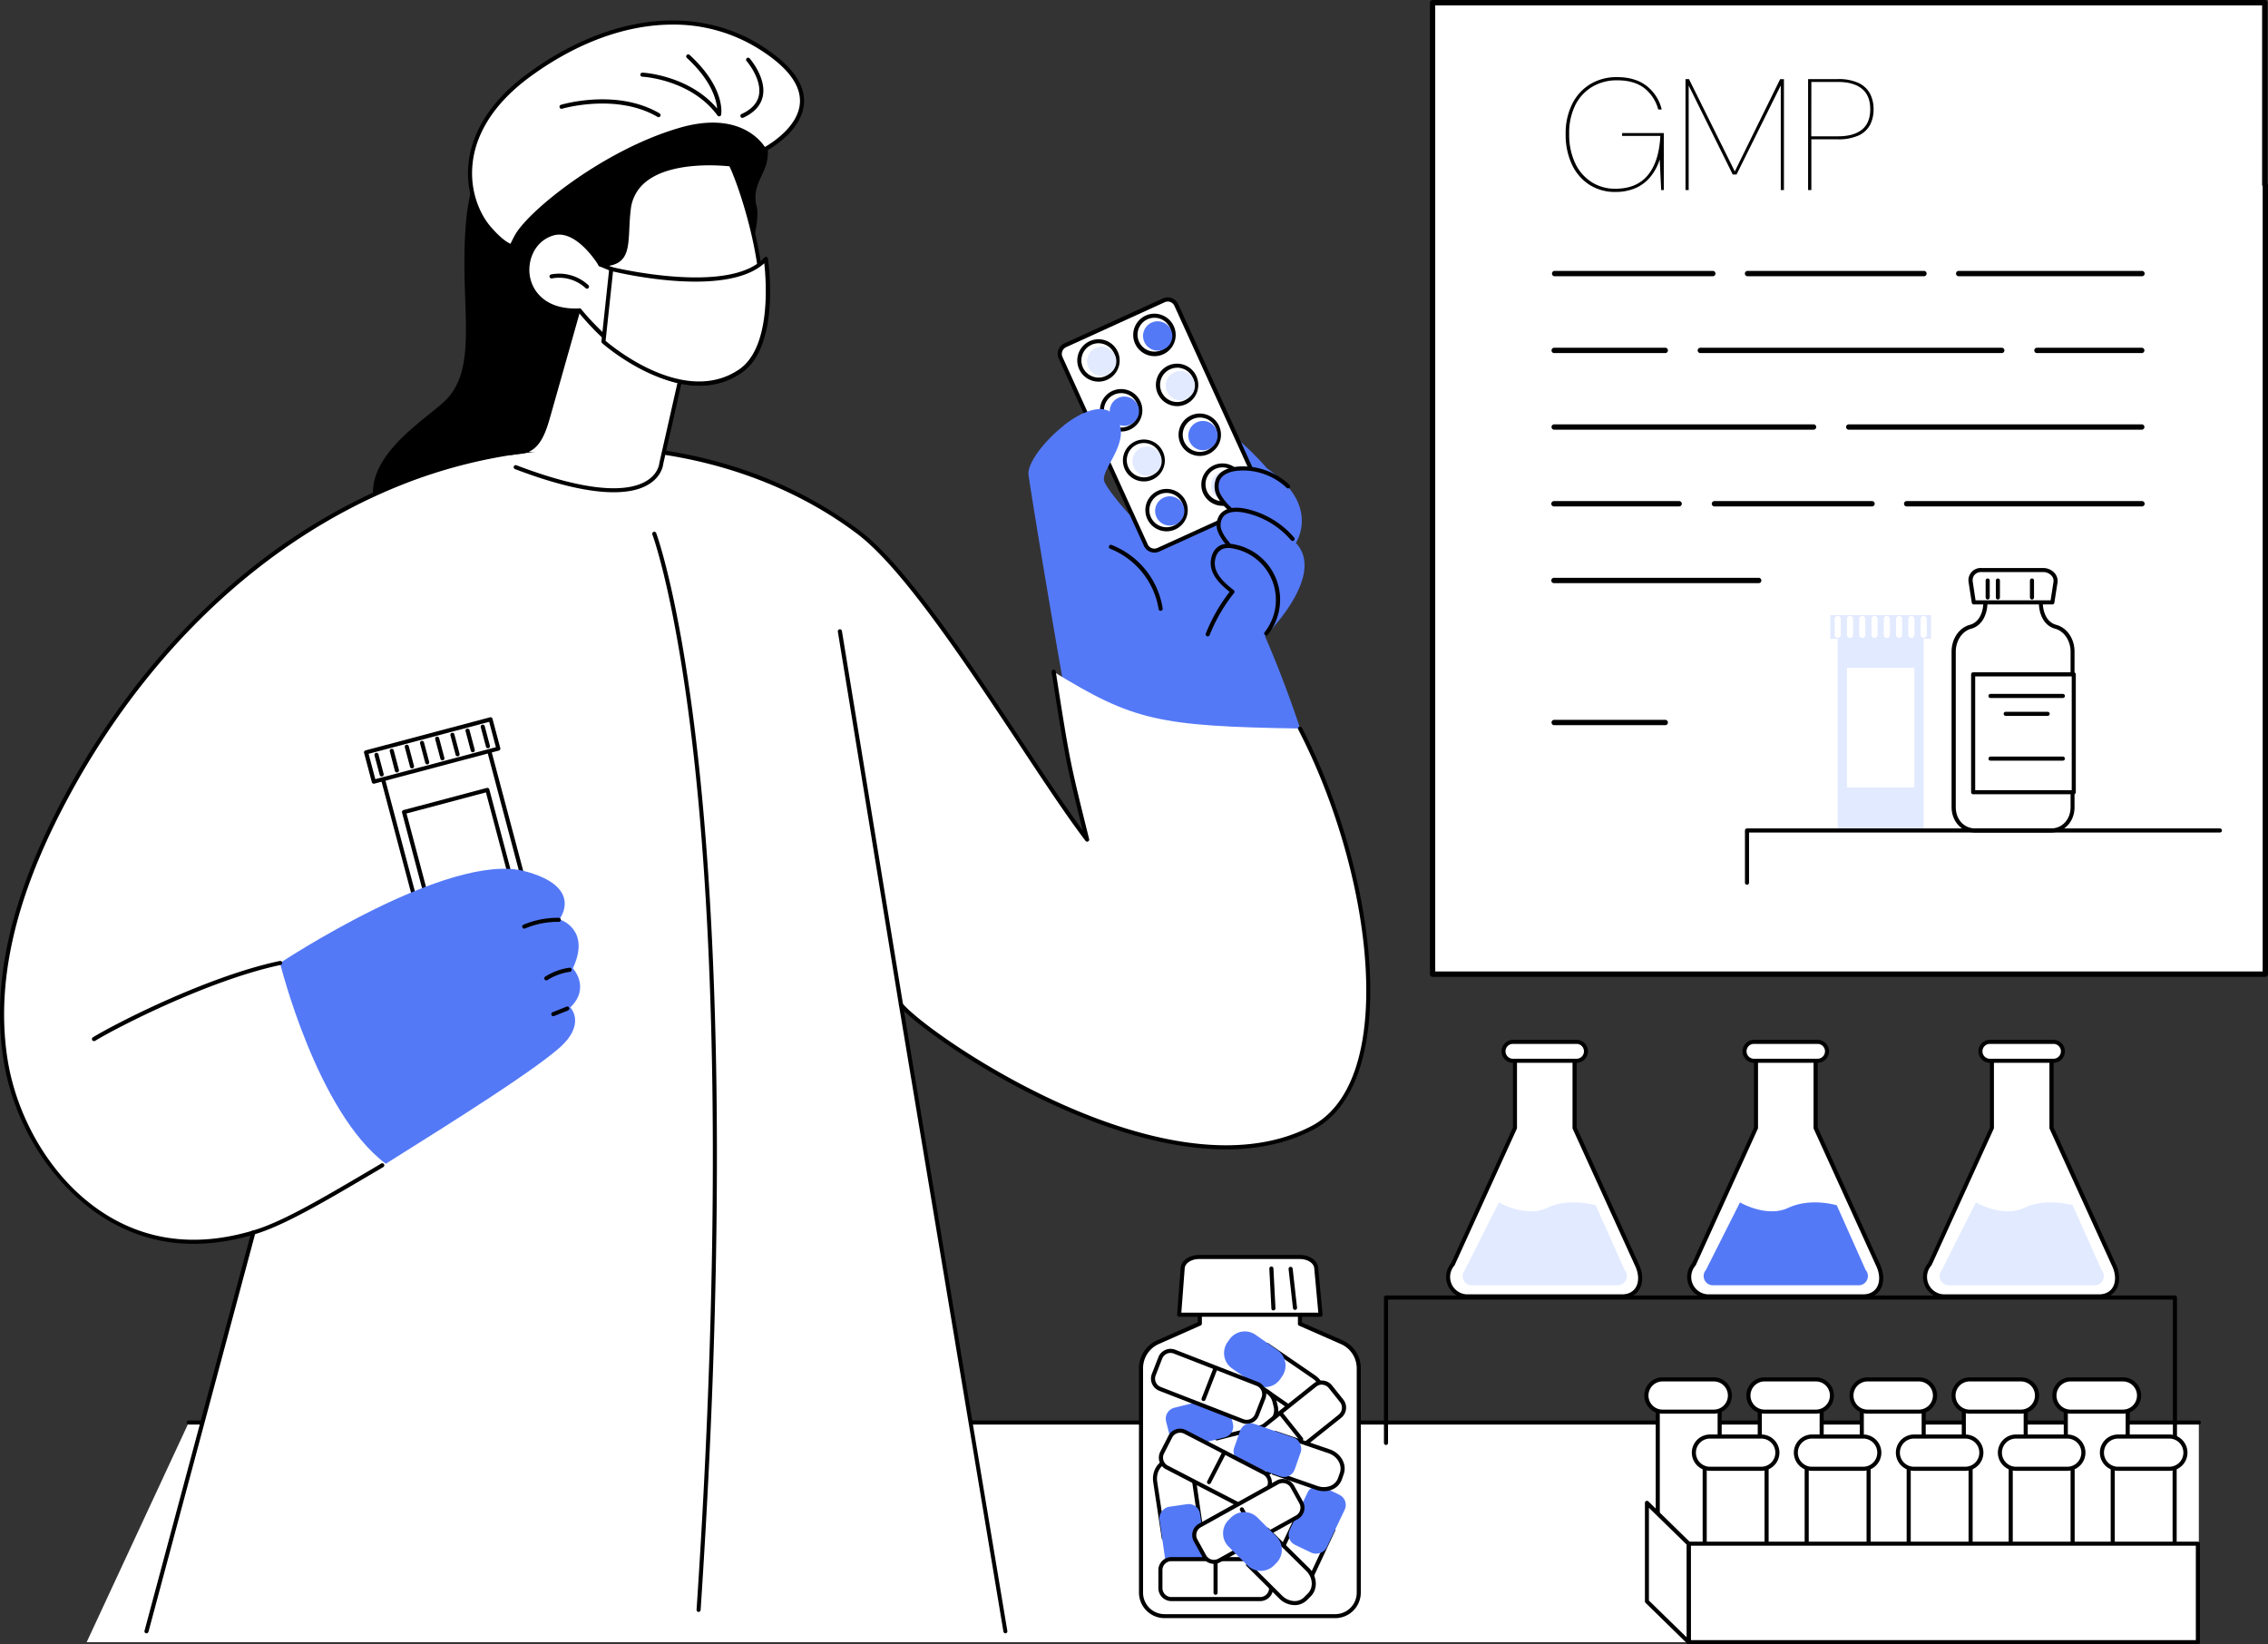 <svg xmlns="http://www.w3.org/2000/svg" viewBox="0 0 1111.36 805.63"><rect x="0" y="0" width="1111.36" height="805.63" fill="#333333" stroke="none"/><defs><style>.cls-1{fill:#fff;}.cls-2{fill:#e2eaff;}.cls-3{fill:#5479f7;}</style></defs><g id="&#x56FE;&#x5C42;_2" data-name="&#x56FE;&#x5C42; 2"><g id="Illustration"><polygon class="cls-1" points="1020.24 1.31 1109.79 1.33 1109.79 90.45 1110.05 90.71 1110.05 477.32 701.98 477.32 701.98 1.33 1020.18 1.33 1020.24 1.31"></polygon><path d="M1110.05,478.63H702a1.3,1.3,0,0,1-1.3-1.31V1.33A1.3,1.3,0,0,1,702,0h318l.23,0,89.55,0a1.31,1.31,0,0,1,1.31,1.31v88.6a1.28,1.28,0,0,1,.26.78V477.32A1.31,1.31,0,0,1,1110.05,478.63ZM703.29,476h405.45V91.24a1.31,1.31,0,0,1-.26-.79V2.63H1020.4l-.22,0H703.29Z"></path><path d="M1049.49,135.35H959.91a1.31,1.31,0,1,1,0-2.61h89.58a1.31,1.31,0,1,1,0,2.61Z"></path><path d="M942.65,135.35h-86.2a1.31,1.31,0,1,1,0-2.61h86.2a1.31,1.31,0,1,1,0,2.61Z"></path><path d="M839.19,135.35H761.92a1.31,1.31,0,1,1,0-2.61h77.27a1.31,1.31,0,1,1,0,2.61Z"></path><path d="M1049.49,173H998.15a1.31,1.31,0,1,1,0-2.62h51.34a1.31,1.31,0,0,1,0,2.62Z"></path><path d="M980.89,173H833.2a1.31,1.31,0,0,1,0-2.62H980.89a1.31,1.31,0,1,1,0,2.62Z"></path><path d="M816,173H761.59a1.31,1.31,0,1,1,0-2.62H816a1.31,1.31,0,0,1,0,2.62Z"></path><path d="M1049.49,210.54H905.93a1.31,1.31,0,1,1,0-2.62h143.56a1.31,1.31,0,0,1,0,2.62Z"></path><path d="M888.67,210.54H761.59a1.31,1.31,0,0,1,0-2.62H888.67a1.31,1.31,0,1,1,0,2.62Z"></path><path d="M816,355.32H761.59a1.31,1.31,0,0,1,0-2.62H816a1.31,1.31,0,0,1,0,2.62Z"></path><path d="M1049.49,248.13H934.42a1.31,1.31,0,1,1,0-2.61h115.07a1.31,1.31,0,1,1,0,2.61Z"></path><path d="M917.16,248.13H840a1.31,1.31,0,0,1,0-2.61h77.21a1.31,1.31,0,1,1,0,2.61Z"></path><path d="M822.69,248.13h-61.1a1.31,1.31,0,1,1,0-2.61h61.1a1.31,1.31,0,1,1,0,2.61Z"></path><path d="M861.68,285.72H761.59a1.31,1.31,0,1,1,0-2.61H861.68a1.31,1.31,0,1,1,0,2.61Z"></path><path d="M791.59,94.05a23.05,23.05,0,0,1-12.89-3.61,23.62,23.62,0,0,1-8.5-10,34.31,34.31,0,0,1-3-14.76,32.19,32.19,0,0,1,3.14-14.6,23.62,23.62,0,0,1,8.82-9.79,24.78,24.78,0,0,1,13.28-3.5q8.55,0,14.14,4.08a20.79,20.79,0,0,1,7.69,11.77h-1.71a19.48,19.48,0,0,0-6.72-10.37q-4.94-3.91-13.4-3.92a23.51,23.51,0,0,0-12.16,3.14,21.88,21.88,0,0,0-8.35,9,30.59,30.59,0,0,0-3,14.18,32.49,32.49,0,0,0,2.88,14.17,22,22,0,0,0,8,9.32,21.25,21.25,0,0,0,11.8,3.31q10.41,0,15.89-6.68t6.1-19.19H794.86v-1.4h20.43V93.12H814l-.7-15a25.54,25.54,0,0,1-4.77,8.77,19.48,19.48,0,0,1-7.3,5.36A24.75,24.75,0,0,1,791.59,94.05Z"></path><path d="M825.93,93.12V38.75h1.7L850.08,84l22.22-45.2h1.86V93.12h-1.55V41.85L850.94,85.5h-1.87L827.48,41.93V93.12Z"></path><path d="M886,93.12V38.75h14.45a23.41,23.41,0,0,1,10.25,1.9,12.18,12.18,0,0,1,5.64,5.24,16.26,16.26,0,0,1,1.74,7.61,16.33,16.33,0,0,1-1.74,7.73,12,12,0,0,1-5.64,5.17,23.9,23.9,0,0,1-10.25,1.86H887.6V93.12Zm1.56-26.33h13.12q7.62,0,11.69-3.27t4.08-10q0-6.75-4.12-10.06t-11.65-3.3H887.6Z"></path><g id="Pharmaceutical_laboratory" data-name="Pharmaceutical laboratory"><polygon class="cls-1" points="1077.46 804.63 42.46 804.63 92.46 697.04 1077.46 697.04 1077.46 804.63"></polygon><path d="M1077.46,698h-985a1,1,0,0,1,0-2h985a1,1,0,0,1,0,2Z"></path><path class="cls-1" d="M945.64,619.42l30.42-66.77V517.89h29.2v34.76l30.42,66.77c3.94,8,1,15.78-7.19,15.78H952.83A9.52,9.52,0,0,1,945.64,619.42Z"></path><path d="M1028.49,636.2H952.83a10.52,10.52,0,0,1-8-17.33l30.27-66.44V517.89a1,1,0,0,1,1-1h29.2a1,1,0,0,1,1,1v34.54L1036.59,619c2.31,4.68,2.44,9.53.32,12.94C1035.2,634.69,1032.21,636.2,1028.49,636.2ZM977.06,518.89v33.76a1.16,1.16,0,0,1-.09.41l-30.42,66.77a.78.78,0,0,1-.16.24,8.52,8.52,0,0,0,6.44,14.13h75.66c3,0,5.37-1.15,6.72-3.32,1.75-2.82,1.59-6.94-.43-11l-30.43-66.8a1.16,1.16,0,0,1-.09-.41V518.89ZM945.64,619.42h0Z"></path><path class="cls-2" d="M951.54,622.24l16.67-33.1s13,7.68,23.67,2.67c11-5.15,23.77-1.26,23.77-1.26l14.13,31.69a4.53,4.53,0,0,1-3.42,7.51H955A4.53,4.53,0,0,1,951.54,622.24Z"></path><path class="cls-1" d="M974.89,519.75h31.54a4.64,4.64,0,0,0,0-9.27H974.89a4.64,4.64,0,0,0,0,9.27Z"></path><path d="M1006.43,520.75H974.89a5.64,5.64,0,0,1,0-11.27h31.54a5.64,5.64,0,0,1,0,11.27Zm-31.54-9.27a3.64,3.64,0,0,0,0,7.27h31.54a3.64,3.64,0,0,0,0-7.27Z"></path><path class="cls-1" d="M830,619.42l30.42-66.77V517.89h29.21v34.76l30.41,66.77c3.95,8,1,15.78-7.18,15.78H837.23A9.52,9.52,0,0,1,830,619.42Z"></path><path d="M912.9,636.2H837.23a10.53,10.53,0,0,1-8-17.33l30.27-66.44V517.89a1,1,0,0,1,1-1h29.21a1,1,0,0,1,1,1v34.54L921,619c2.31,4.68,2.44,9.53.32,12.94C919.6,634.69,916.61,636.2,912.9,636.2ZM861.46,518.89v33.76a1,1,0,0,1-.09.41L831,619.83a1,1,0,0,1-.15.24,8.52,8.52,0,0,0,6.43,14.13H912.9c3,0,5.36-1.15,6.71-3.32,1.75-2.82,1.59-6.94-.42-11l-30.43-66.8a1,1,0,0,1-.09-.41V518.89ZM830,619.42h0Z"></path><path class="cls-3" d="M835.94,622.24l16.68-33.1s13,7.68,23.66,2.67c11-5.15,23.77-1.26,23.77-1.26l14.14,31.69a4.53,4.53,0,0,1-3.42,7.51H839.36A4.53,4.53,0,0,1,835.94,622.24Z"></path><path class="cls-1" d="M859.29,519.75h31.54a4.64,4.64,0,0,0,0-9.27H859.29a4.64,4.64,0,0,0,0,9.27Z"></path><path d="M890.83,520.75H859.29a5.64,5.64,0,0,1,0-11.27h31.54a5.64,5.64,0,0,1,0,11.27Zm-31.54-9.27a3.64,3.64,0,0,0,0,7.27h31.54a3.64,3.64,0,0,0,0-7.27Z"></path><path class="cls-1" d="M711.93,619.42l30.42-66.77V517.89h29.21v34.76L802,619.42c3.95,8,1,15.78-7.18,15.78H719.12A9.52,9.52,0,0,1,711.93,619.42Z"></path><path d="M794.79,636.2H719.12a10.53,10.53,0,0,1-8-17.33l30.27-66.44V517.89a1,1,0,0,1,1-1h29.21a1,1,0,0,1,1,1v34.54L802.88,619c2.31,4.68,2.44,9.53.32,12.94C801.49,634.69,798.5,636.2,794.79,636.2ZM743.35,518.89v33.76a1,1,0,0,1-.09.41l-30.42,66.77a1,1,0,0,1-.15.24,8.52,8.52,0,0,0,6.43,14.13h75.67c3,0,5.36-1.15,6.71-3.32,1.75-2.82,1.59-6.94-.42-11l-30.43-66.8a1,1,0,0,1-.09-.41V518.89ZM711.93,619.42h0Z"></path><path class="cls-2" d="M717.83,622.24l16.68-33.1s13,7.68,23.66,2.67c11-5.15,23.77-1.26,23.77-1.26l14.14,31.69a4.53,4.53,0,0,1-3.42,7.51H721.25A4.53,4.53,0,0,1,717.83,622.24Z"></path><path class="cls-1" d="M741.18,519.75h31.54a4.64,4.64,0,0,0,0-9.27H741.18a4.64,4.64,0,0,0,0,9.27Z"></path><path d="M772.72,520.75H741.18a5.64,5.64,0,0,1,0-11.27h31.54a5.64,5.64,0,0,1,0,11.27Zm-31.54-9.27a3.64,3.64,0,0,0,0,7.27h31.54a3.64,3.64,0,0,0,0-7.27Z"></path><path d="M1065.76,708a1,1,0,0,1-1-1V636.76H680.16V707a1,1,0,0,1-2,0V635.76a1,1,0,0,1,1-1h386.6a1,1,0,0,1,1,1V707A1,1,0,0,1,1065.76,708Z"></path><rect class="cls-1" x="1012.28" y="687.45" width="30.33" height="81.83"></rect><path d="M1042.62,770.28h-30.34a1,1,0,0,1-1-1V687.45a1,1,0,0,1,1-1h30.34a1,1,0,0,1,1,1v81.83A1,1,0,0,1,1042.62,770.28Zm-29.34-2h28.34V688.45h-28.34Z"></path><path class="cls-1" d="M1040,691.66h-25.12a7.9,7.9,0,1,1,0-15.79H1040a7.9,7.9,0,1,1,0,15.79Z"></path><path d="M1040,692.66h-25.12a8.9,8.9,0,1,1,0-17.79H1040a8.9,8.9,0,1,1,0,17.79Zm-25.12-15.79a6.9,6.9,0,1,0,0,13.79H1040a6.9,6.9,0,1,0,0-13.79Z"></path><rect class="cls-1" x="962.3" y="687.45" width="30.33" height="81.83"></rect><path d="M992.63,770.28H962.3a1,1,0,0,1-1-1V687.45a1,1,0,0,1,1-1h30.33a1,1,0,0,1,1,1v81.83A1,1,0,0,1,992.63,770.28Zm-29.33-2h28.33V688.45H963.3Z"></path><path class="cls-1" d="M990,691.66H964.9a7.9,7.9,0,0,1,0-15.79H990a7.9,7.9,0,1,1,0,15.79Z"></path><path d="M990,692.66H964.9a8.9,8.9,0,0,1,0-17.79H990a8.9,8.9,0,1,1,0,17.79ZM964.9,676.87a6.9,6.9,0,0,0,0,13.79H990a6.9,6.9,0,1,0,0-13.79Z"></path><rect class="cls-1" x="912.31" y="687.45" width="30.33" height="81.83"></rect><path d="M942.64,770.28H912.31a1,1,0,0,1-1-1V687.45a1,1,0,0,1,1-1h30.33a1,1,0,0,1,1,1v81.83A1,1,0,0,1,942.64,770.28Zm-29.33-2h28.33V688.45H913.31Z"></path><path class="cls-1" d="M940,691.66H914.91a7.9,7.9,0,0,1,0-15.79H940a7.9,7.9,0,1,1,0,15.79Z"></path><path d="M940,692.66H914.91a8.9,8.9,0,0,1,0-17.79H940a8.9,8.9,0,1,1,0,17.79Zm-25.12-15.79a6.9,6.9,0,0,0,0,13.79H940a6.9,6.9,0,1,0,0-13.79Z"></path><rect class="cls-1" x="862.32" y="687.45" width="30.33" height="81.83"></rect><path d="M892.65,770.28H862.32a1,1,0,0,1-1-1V687.45a1,1,0,0,1,1-1h30.33a1,1,0,0,1,1,1v81.83A1,1,0,0,1,892.65,770.28Zm-29.33-2h28.33V688.45H863.32Z"></path><path class="cls-1" d="M890,691.66H864.93a7.9,7.9,0,1,1,0-15.79H890a7.9,7.9,0,1,1,0,15.79Z"></path><path d="M890.05,692.66H864.93a8.9,8.9,0,1,1,0-17.79h25.12a8.9,8.9,0,0,1,0,17.79Zm-25.12-15.79a6.9,6.9,0,1,0,0,13.79h25.12a6.9,6.9,0,0,0,0-13.79Z"></path><rect class="cls-1" x="812.33" y="687.45" width="30.33" height="81.83"></rect><path d="M842.66,770.28H812.33a1,1,0,0,1-1-1V687.45a1,1,0,0,1,1-1h30.33a1,1,0,0,1,1,1v81.83A1,1,0,0,1,842.66,770.28Zm-29.33-2h28.33V688.45H813.33Z"></path><path class="cls-1" d="M840.06,691.66H814.94a7.9,7.9,0,1,1,0-15.79h25.12a7.9,7.9,0,0,1,0,15.79Z"></path><path d="M840.06,692.66H814.94a8.9,8.9,0,1,1,0-17.79h25.12a8.9,8.9,0,0,1,0,17.79Zm-25.12-15.79a6.9,6.9,0,1,0,0,13.79h25.12a6.9,6.9,0,0,0,0-13.79Z"></path><rect class="cls-1" x="1035.28" y="715.44" width="30.33" height="81.83"></rect><path d="M1065.61,798.27h-30.33a1,1,0,0,1-1-1V715.44a1,1,0,0,1,1-1h30.33a1,1,0,0,1,1,1v81.83A1,1,0,0,1,1065.61,798.27Zm-29.33-2h28.33V716.44h-28.33Z"></path><path class="cls-1" d="M1063,719.66h-25.12a7.9,7.9,0,0,1,0-15.8H1063a7.9,7.9,0,1,1,0,15.8Z"></path><path d="M1063,720.66h-25.12a8.9,8.9,0,0,1,0-17.8H1063a8.9,8.9,0,1,1,0,17.8Zm-25.12-15.8a6.9,6.9,0,0,0,0,13.8H1063a6.9,6.9,0,1,0,0-13.8Z"></path><rect class="cls-1" x="985.29" y="715.44" width="30.33" height="81.83"></rect><path d="M1015.62,798.27H985.29a1,1,0,0,1-1-1V715.44a1,1,0,0,1,1-1h30.33a1,1,0,0,1,1,1v81.83A1,1,0,0,1,1015.62,798.27Zm-29.33-2h28.33V716.44H986.29Z"></path><path class="cls-1" d="M1013,719.66H987.9a7.9,7.9,0,0,1,0-15.8H1013a7.9,7.9,0,0,1,0,15.8Z"></path><path d="M1013,720.66H987.9a8.9,8.9,0,0,1,0-17.8H1013a8.9,8.9,0,0,1,0,17.8Zm-25.11-15.8a6.9,6.9,0,0,0,0,13.8H1013a6.9,6.9,0,0,0,0-13.8Z"></path><rect class="cls-1" x="935.3" y="715.44" width="30.33" height="81.83"></rect><path d="M965.63,798.27H935.3a1,1,0,0,1-1-1V715.44a1,1,0,0,1,1-1h30.33a1,1,0,0,1,1,1v81.83A1,1,0,0,1,965.63,798.27Zm-29.33-2h28.33V716.44H936.3Z"></path><path class="cls-1" d="M963,719.66H937.91a7.9,7.9,0,0,1,0-15.8H963a7.9,7.9,0,0,1,0,15.8Z"></path><path d="M963,720.66H937.91a8.9,8.9,0,0,1,0-17.8H963a8.9,8.9,0,0,1,0,17.8Zm-25.12-15.8a6.9,6.9,0,0,0,0,13.8H963a6.9,6.9,0,0,0,0-13.8Z"></path><rect class="cls-1" x="885.31" y="715.44" width="30.33" height="81.83"></rect><path d="M915.65,798.27H885.31a1,1,0,0,1-1-1V715.44a1,1,0,0,1,1-1h30.34a1,1,0,0,1,1,1v81.83A1,1,0,0,1,915.65,798.27Zm-29.34-2h28.34V716.44H886.31Z"></path><path class="cls-1" d="M913,719.66H887.92a7.9,7.9,0,0,1,0-15.8H913a7.9,7.9,0,1,1,0,15.8Z"></path><path d="M913,720.66H887.92a8.9,8.9,0,0,1,0-17.8H913a8.9,8.9,0,1,1,0,17.8Zm-25.12-15.8a6.9,6.9,0,0,0,0,13.8H913a6.9,6.9,0,1,0,0-13.8Z"></path><rect class="cls-1" x="835.33" y="715.44" width="30.33" height="81.83"></rect><path d="M865.66,798.27H835.33a1,1,0,0,1-1-1V715.44a1,1,0,0,1,1-1h30.33a1,1,0,0,1,1,1v81.83A1,1,0,0,1,865.66,798.27Zm-29.33-2h28.33V716.44H836.33Z"></path><path class="cls-1" d="M863.05,719.66H837.93a7.9,7.9,0,0,1,0-15.8h25.12a7.9,7.9,0,1,1,0,15.8Z"></path><path d="M863.05,720.66H837.93a8.9,8.9,0,0,1,0-17.8h25.12a8.9,8.9,0,1,1,0,17.8Zm-25.12-15.8a6.9,6.9,0,0,0,0,13.8h25.12a6.9,6.9,0,1,0,0-13.8Z"></path><rect class="cls-1" x="827.5" y="756.36" width="249.46" height="48.28"></rect><path d="M1077,805.63H827.5a1,1,0,0,1-1-1V756.36a1,1,0,0,1,1-1H1077a1,1,0,0,1,1,1v48.27A1,1,0,0,1,1077,805.63Zm-248.46-2H1076V757.36H828.5Z"></path><polygon class="cls-1" points="807.04 784.64 827.5 804.63 827.5 756.36 807.04 736.36 807.04 784.64"></polygon><path d="M827.5,805.63a1,1,0,0,1-.7-.28l-20.46-20a1,1,0,0,1-.3-.71V736.36a1,1,0,0,1,.61-.92,1,1,0,0,1,1.09.21l20.46,20a1,1,0,0,1,.3.72v48.27a1,1,0,0,1-.61.93A1.07,1.07,0,0,1,827.5,805.63ZM808,784.22l18.46,18V756.78l-18.46-18Z"></path><path class="cls-1" d="M657.48,657.65l-20.48-9v-22.6H587.94v22.46l-20.53,9.1a13.93,13.93,0,0,0-8.29,12.74v110a11.53,11.53,0,0,0,11.53,11.52h83.64a11.53,11.53,0,0,0,11.53-11.52V670.41A13.93,13.93,0,0,0,657.48,657.65Z"></path><path d="M654.29,792.84H570.65a12.54,12.54,0,0,1-12.53-12.52v-110A14.94,14.94,0,0,1,567,656.72l19.93-8.84V626.07a1,1,0,0,1,1-1H637a1,1,0,0,1,1,1V648l19.88,8.71a14.94,14.94,0,0,1,8.94,13.68V780.32A12.54,12.54,0,0,1,654.29,792.84ZM588.94,627.07v21.46a1,1,0,0,1-.59.91l-20.53,9.1a13,13,0,0,0-7.7,11.83v110a10.54,10.54,0,0,0,10.53,10.52h83.64a10.54,10.54,0,0,0,10.53-10.52V670.41a13,13,0,0,0-7.75-11.85l-20.47-9a1,1,0,0,1-.6-.92v-21.6Z"></path><path class="cls-1" d="M647.14,644.17H577.8l1.73-22.84c.23-3.05,3.76-5.44,8.05-5.44h49.35c4.24,0,7.76,2.34,8.05,5.36Z"></path><path d="M647.14,645.17H577.8a1,1,0,0,1-.73-.32,1,1,0,0,1-.26-.75l1.72-22.85c.27-3.57,4.24-6.36,9.05-6.36h49.35c4.82,0,8.7,2.69,9,6.26l2.16,22.93a1,1,0,0,1-.25.76A1,1,0,0,1,647.14,645.17Zm-68.26-2H646L644,621.34c-.24-2.5-3.33-4.45-7.05-4.45H587.58c-3.7,0-6.87,2-7.05,4.51Z"></path><path d="M634.57,641.81a1,1,0,0,1-1-.89l-2.14-19.1a1,1,0,1,1,2-.23l2.14,19.11a1,1,0,0,1-.88,1.11Z"></path><path d="M624,642.09a1,1,0,0,1-1-1l-1-19.48a1,1,0,1,1,2-.11L625,641a1,1,0,0,1-.95,1.05Z"></path><path class="cls-1" d="M621,659l23,15.77c4.23,3,5.54,8.37,2.94,12.1l-1.5,2.14c-2.6,3.74-8,4.28-12.22,1.33l-18.43-12.81Z"></path><path d="M639,693.22a11.24,11.24,0,0,1-6.38-2.07l-18.43-12.81a1,1,0,1,1,1.14-1.64l18.43,12.8a8.88,8.88,0,0,0,6.58,1.6,6.4,6.4,0,0,0,4.25-2.67l1.5-2.14c2.28-3.28,1.07-8.08-2.69-10.71l-23-15.76a1,1,0,0,1,1.13-1.65l23,15.77c4.67,3.26,6.1,9.31,3.19,13.49l-1.5,2.15a8.5,8.5,0,0,1-5.54,3.49A9.57,9.57,0,0,1,639,693.22Z"></path><path class="cls-3" d="M615.24,654,626,661.52a9.21,9.21,0,0,1,2.28,12.82l-.93,1.35A9.21,9.21,0,0,1,614.48,678l-10.73-7.49a9.21,9.21,0,0,1-2.28-12.82l.93-1.34A9.22,9.22,0,0,1,615.24,654Z"></path><path class="cls-1" d="M586.47,687.85l27-7c5-1.25,9.94,1.32,11.05,5.73l.63,2.54c1.1,4.42-2,8.84-7,10.09l-21.75,5.5Z"></path><path d="M596.32,705.73a1,1,0,0,1-.25-2l21.76-5.5c4.5-1.12,7.27-5,6.31-8.88l-.63-2.53A6.77,6.77,0,0,0,620,682.5a8.92,8.92,0,0,0-6.27-.66l-27,7a1,1,0,0,1-.5-1.94l27-7a10.91,10.91,0,0,1,7.69.82,8.74,8.74,0,0,1,4.58,5.64l.63,2.54c1.23,4.94-2.18,9.91-7.76,11.3l-21.76,5.5Z"></path><rect class="cls-3" x="571.99" y="687.03" width="31.5" height="20.07" rx="5.51" transform="translate(1327.16 1230.54) rotate(165.95)"></rect><path class="cls-1" d="M570.28,753.56,566.1,726c-.73-5.1,2.33-9.76,6.83-10.41l2.58-.37c4.5-.64,8.58,2.94,9.31,8l3.24,22.23Z"></path><path d="M570.27,754.56a1,1,0,0,1-1-.85l-4.18-27.57c-.81-5.64,2.64-10.82,7.68-11.55l2.58-.37a8.57,8.57,0,0,1,6.87,2.1,11.06,11.06,0,0,1,3.57,6.79l3.24,22.23a1,1,0,0,1-2,.29l-3.24-22.23a9,9,0,0,0-2.9-5.57,6.57,6.57,0,0,0-5.28-1.63l-2.58.37c-4,.57-6.63,4.73-6,9.28l4.17,27.56a1,1,0,0,1-.83,1.14Z"></path><rect class="cls-3" x="563.8" y="743.22" width="31.53" height="20.05" rx="5.51" transform="translate(1243.02 72.74) rotate(81.85)"></rect><path class="cls-1" d="M653.35,749.55l-11.81,25.24c-2.23,4.66-7.35,6.83-11.46,4.87l-2.35-1.13c-4.1-2-5.51-7.21-3.29-11.86l9.64-20.29Z"></path><path d="M633.29,781.38a8.38,8.38,0,0,1-3.64-.82l-2.35-1.13c-4.59-2.2-6.24-8-3.76-13.19L633.18,746a1,1,0,1,1,1.8.86l-9.63,20.29c-2,4.19-.77,8.81,2.81,10.53l2.35,1.13a6.77,6.77,0,0,0,5.61,0,9,9,0,0,0,4.51-4.43l11.82-25.24a1,1,0,0,1,1.33-.48,1,1,0,0,1,.48,1.33l-11.82,25.25a11,11,0,0,1-5.54,5.41A9.27,9.27,0,0,1,633.29,781.38Z"></path><rect class="cls-3" x="629.69" y="734.62" width="31.52" height="20.05" rx="5.51" transform="translate(-304.71 1006) rotate(-64.46)"></rect><rect class="cls-1" x="565.12" y="669.49" width="54.25" height="19.57" rx="5.37" transform="translate(286.9 -168.62) rotate(21.28)"></rect><path d="M610.91,697.66a6.4,6.4,0,0,1-2.31-.44l-40.54-15.78a6.4,6.4,0,0,1-3.63-8.26l3.2-8.22a6.39,6.39,0,0,1,8.26-3.63l40.53,15.79a6.38,6.38,0,0,1,3.63,8.25l-3.2,8.22a6.31,6.31,0,0,1-3.37,3.53A6.41,6.41,0,0,1,610.91,697.66Zm-1.59-2.3a4.38,4.38,0,0,0,5.67-2.49l3.2-8.22A4.39,4.39,0,0,0,615.7,679L575.16,663.2a4.36,4.36,0,0,0-5.66,2.49l-3.2,8.22a4.37,4.37,0,0,0,2.49,5.66Z"></path><path d="M589.77,686.48a.94.94,0,0,1-.37-.07,1,1,0,0,1-.57-1.29l5.9-15.16a1,1,0,0,1,1.87.73l-5.9,15.15A1,1,0,0,1,589.77,686.48Z"></path><rect class="cls-1" x="606.33" y="690.05" width="54.26" height="19.57" rx="5.37" transform="translate(-298.24 548.31) rotate(-38.61)"></rect><path d="M619.23,723.23c-.24,0-.48,0-.73,0a6.36,6.36,0,0,1-4.27-2.36l-5.5-6.89a6.38,6.38,0,0,1,1-9l34-27.15a6.36,6.36,0,0,1,9,1l5.5,6.9a6.38,6.38,0,0,1-1,8.95l-34,27.15A6.32,6.32,0,0,1,619.23,723.23Zm28.47-44.8a4.3,4.3,0,0,0-2.72,1l-34,27.15a4.39,4.39,0,0,0-.69,6.15l5.51,6.89a4.36,4.36,0,0,0,6.14.69l34-27.15a4.39,4.39,0,0,0,.69-6.15l-5.5-6.89a4.32,4.32,0,0,0-2.93-1.62A4.19,4.19,0,0,0,647.7,678.43Zm8.87,15.47h0Z"></path><path d="M637.58,706.09a1,1,0,0,1-.78-.38L626.66,693a1,1,0,0,1,1.56-1.25l10.14,12.71a1,1,0,0,1-.78,1.63Z"></path><path class="cls-1" d="M625,702.13l26.37,9c4.86,1.7,7.59,6.56,6.09,10.86l-.86,2.47c-1.5,4.3-6.56,6.27-11.42,4.57L624,721.66Z"></path><path d="M648.74,730.62a11.76,11.76,0,0,1-3.85-.66l-21.2-7.36a1,1,0,0,1-.62-1.27,1,1,0,0,1,1.28-.62l21.2,7.36a9,9,0,0,0,6.27,0,6.53,6.53,0,0,0,3.87-3.93l.86-2.47c1.32-3.77-1.14-8.07-5.47-9.59l-26.36-9a1,1,0,0,1-.63-1.27,1,1,0,0,1,1.27-.62l26.37,9c5.38,1.88,8.39,7.33,6.71,12.14l-.86,2.47a8.51,8.51,0,0,1-5,5.13A10.29,10.29,0,0,1,648.74,730.62Z"></path><rect class="cls-3" x="605.3" y="700.5" width="31.5" height="20.07" rx="5.51" transform="translate(972.96 1586.16) rotate(-160.74)"></rect><rect class="cls-1" x="568.58" y="763.93" width="54.25" height="19.57" rx="5.38"></rect><path d="M617.45,784.5H574a6.38,6.38,0,0,1-6.38-6.37v-8.82a6.38,6.38,0,0,1,6.38-6.38h43.49a6.38,6.38,0,0,1,6.38,6.38v8.82A6.38,6.38,0,0,1,617.45,784.5ZM574,764.93a4.38,4.38,0,0,0-4.38,4.38v8.82A4.38,4.38,0,0,0,574,782.5h43.49a4.38,4.38,0,0,0,4.38-4.37v-8.82a4.38,4.38,0,0,0-4.38-4.38Z"></path><path d="M595.65,781.4a1,1,0,0,1-1-1V764.13a1,1,0,0,1,2,0V780.4A1,1,0,0,1,595.65,781.4Z"></path><rect class="cls-1" x="568.45" y="710.51" width="54.25" height="19.57" rx="5.37" transform="translate(397.45 -193.1) rotate(27.35)"></rect><path d="M612.87,740.58a6.36,6.36,0,0,1-2.92-.71l-38.65-20a6.38,6.38,0,0,1-2.73-8.59l4-7.83a6.38,6.38,0,0,1,8.59-2.74l38.64,20a6.39,6.39,0,0,1,2.74,8.59l-4.05,7.83a6.36,6.36,0,0,1-3.73,3.15A6.49,6.49,0,0,1,612.87,740.58ZM578.29,702a4.41,4.41,0,0,0-1.34.21,4.35,4.35,0,0,0-2.56,2.16l-4,7.83a4.4,4.4,0,0,0,1.88,5.9l38.64,20h0a4.38,4.38,0,0,0,5.9-1.88l4-7.83a4.39,4.39,0,0,0-1.88-5.9l-38.64-20A4.28,4.28,0,0,0,578.29,702Z"></path><path d="M592.46,727.2a1,1,0,0,1-.46-.11,1,1,0,0,1-.43-1.35L599,711.3a1,1,0,1,1,1.77.91l-7.46,14.45A1,1,0,0,1,592.46,727.2Z"></path><rect class="cls-1" x="584.6" y="735.66" width="54.25" height="19.57" rx="5.37" transform="translate(1508.5 1100) rotate(150.95)"></rect><path d="M594.87,766.24a6.24,6.24,0,0,1-1.76-.25,6.35,6.35,0,0,1-3.83-3L585,755.25a6.39,6.39,0,0,1,2.48-8.67l38-21.13a6.39,6.39,0,0,1,8.67,2.48l4.28,7.71a6.39,6.39,0,0,1-2.48,8.67l-38,21.13A6.34,6.34,0,0,1,594.87,766.24Zm-6.42-17.91a4.38,4.38,0,0,0-1.7,5.95L591,762a4.38,4.38,0,0,0,6,1.7l38-21.13a4.38,4.38,0,0,0,1.7-5.95l-4.28-7.71a4.38,4.38,0,0,0-5.95-1.7Z"></path><path d="M616.44,754.79a1,1,0,0,1-.88-.51l-7.89-14.22a1,1,0,1,1,1.75-1l7.89,14.22a1,1,0,0,1-.39,1.36A1,1,0,0,1,616.44,754.79Z"></path><path class="cls-1" d="M621,749.47,640.82,769c3.64,3.65,4,9.21.78,12.44l-1.85,1.84c-3.21,3.22-8.62,2.81-12.27-.84l-15.9-15.84Z"></path><path d="M634.38,786.47a10.92,10.92,0,0,1-7.6-3.31l-15.91-15.84a1,1,0,0,1,1.41-1.42l15.91,15.84a8.89,8.89,0,0,0,6.19,2.73h0a6.4,6.4,0,0,0,4.65-1.88l1.85-1.85c2.82-2.83,2.47-7.77-.78-11l-19.85-19.54a1,1,0,1,1,1.41-1.43l19.85,19.55c4,4,4.38,10.25.78,13.85L640.46,784a8.5,8.5,0,0,1-6.07,2.47Z"></path><path class="cls-3" d="M616.19,743.57l9.25,9.26a9.22,9.22,0,0,1,0,13L624.29,767a9.2,9.2,0,0,1-13,0L602,757.77a9.23,9.23,0,0,1,0-13l1.15-1.15A9.2,9.2,0,0,1,616.19,743.57Z"></path><rect class="cls-2" x="900.52" y="311.42" width="42.1" height="96.21" transform="translate(1843.14 719.04) rotate(180)"></rect><rect class="cls-1" x="905.06" y="327.16" width="33.03" height="58.65" transform="translate(1843.14 712.97) rotate(180)"></rect><rect class="cls-2" x="896.9" y="301.37" width="49.35" height="11.61" transform="translate(1843.14 614.36) rotate(180)"></rect><path class="cls-1" d="M942.62,312.56a1.5,1.5,0,0,1-1.5-1.5V303.3a1.5,1.5,0,0,1,3,0v7.76A1.5,1.5,0,0,1,942.62,312.56Z"></path><path class="cls-1" d="M936.61,312.56a1.5,1.5,0,0,1-1.5-1.5V303.3a1.5,1.5,0,0,1,3,0v7.76A1.5,1.5,0,0,1,936.61,312.56Z"></path><path class="cls-1" d="M930.59,312.56a1.5,1.5,0,0,1-1.5-1.5V303.3a1.5,1.5,0,0,1,3,0v7.76A1.5,1.5,0,0,1,930.59,312.56Z"></path><path class="cls-1" d="M924.58,312.56a1.5,1.5,0,0,1-1.5-1.5V303.3a1.5,1.5,0,0,1,3,0v7.76A1.5,1.5,0,0,1,924.58,312.56Z"></path><path class="cls-1" d="M912.55,312.56a1.5,1.5,0,0,1-1.5-1.5V303.3a1.5,1.5,0,1,1,3,0v7.76A1.5,1.5,0,0,1,912.55,312.56Z"></path><path class="cls-1" d="M918.57,312.56a1.5,1.5,0,0,1-1.5-1.5V303.3a1.5,1.5,0,0,1,3,0v7.76A1.5,1.5,0,0,1,918.57,312.56Z"></path><path class="cls-1" d="M906.54,312.56a1.5,1.5,0,0,1-1.5-1.5V303.3a1.5,1.5,0,1,1,3,0v7.76A1.5,1.5,0,0,1,906.54,312.56Z"></path><path class="cls-1" d="M900.52,312.56a1.5,1.5,0,0,1-1.5-1.5V303.3a1.5,1.5,0,1,1,3,0v7.76A1.5,1.5,0,0,1,900.52,312.56Z"></path><path class="cls-1" d="M965.59,307.09c4.85-1.28,7.31-6.34,7.31-12.19V293H1000v1.91c0,5.85,2.46,10.91,7.3,12.19s8.29,6.35,8.29,12.2V395.4c0,6.9-4.75,11.51-10.62,11.51H967.92c-5.86,0-10.61-4.61-10.61-11.51V319.29C957.31,313.44,960.75,308.38,965.59,307.09Z"></path><path d="M1005,407.91H967.92c-6.62,0-11.61-5.38-11.61-12.51V319.29c0-6.34,3.71-11.75,9-13.16,4-1.07,6.56-5.37,6.56-11.23V293a1,1,0,0,1,1-1H1000a1,1,0,0,1,1,1v1.91c0,5.86,2.51,10.16,6.56,11.23,5.31,1.41,9,6.82,9,13.16V395.4C1016.6,402.53,1011.6,407.91,1005,407.91ZM973.9,294v.91c0,6.8-3.09,11.85-8,13.16-4.37,1.16-7.54,5.88-7.54,11.23V395.4c0,6.09,4,10.51,9.61,10.51H1005c5.57,0,9.62-4.42,9.62-10.51V319.29c0-5.35-3.17-10.07-7.55-11.23-5-1.31-8-6.36-8-13.16V294Zm-8.31,13.11h0Z"></path><rect class="cls-1" x="966.88" y="330.41" width="49.31" height="57.75" transform="translate(1983.06 718.56) rotate(180)"></rect><path d="M1016.18,389.16h-49.3a1,1,0,0,1-1-1V330.41a1,1,0,0,1,1-1h49.3a1,1,0,0,1,1,1v57.75A1,1,0,0,1,1016.18,389.16Zm-48.3-2h47.3V331.41h-47.3Z"></path><path d="M1010.84,342H975.38a1,1,0,0,1,0-2h35.46a1,1,0,1,1,0,2Z"></path><path d="M1010.84,372.7H975.38a1,1,0,0,1,0-2h35.46a1,1,0,0,1,0,2Z"></path><path d="M1003.38,350.76H982.83a1,1,0,0,1,0-2h20.55a1,1,0,0,1,0,2Z"></path><path class="cls-1" d="M967.21,295.15h38.49l1.54-9.9c.44-2.86-2.13-5.94-6.18-5.94H971c-4.06,0-5.75,3.08-5.3,5.94Z"></path><path d="M1005.7,296.15H967.21a1,1,0,0,1-1-.85l-1.54-9.9a6,6,0,0,1,6.29-7.09h30.09a7.53,7.53,0,0,1,5.77,2.5,5.79,5.79,0,0,1,1.4,4.59l-1.54,9.9A1,1,0,0,1,1005.7,296.15Zm-37.64-2h36.78l1.41-9.06a3.72,3.72,0,0,0-.94-3,5.55,5.55,0,0,0-4.25-1.8H971a4.35,4.35,0,0,0-3.44,1.37,4.24,4.24,0,0,0-.87,3.41Z"></path><path d="M974,293.73a1,1,0,0,1-1-1v-8.3a1,1,0,0,1,2,0v8.3A1,1,0,0,1,974,293.73Z"></path><path d="M979,293.73a1,1,0,0,1-1-1v-8.3a1,1,0,0,1,2,0v8.3A1,1,0,0,1,979,293.73Z"></path><path d="M995.7,293.73a1,1,0,0,1-1-1v-8.3a1,1,0,0,1,2,0v8.3A1,1,0,0,1,995.7,293.73Z"></path><path d="M856.06,433.5a1,1,0,0,1-1-1V406.91a1,1,0,0,1,1-1h231.73a1,1,0,0,1,0,2H857.06V432.5A1,1,0,0,1,856.06,433.5Z"></path></g><path d="M322.24,180.77c-3.31-20.22,29.34-34.6,41.2-51.34,6.81-9.6,8.58-23.42,7.3-28.45a16.83,16.83,0,0,1,.32-9.61c.82-3,2.7-6.08,3.93-9.41a21.11,21.11,0,0,0,.74-12.06c-1.79-7.65-7.33-14.14-14-18.83-16.18-11.4-37.81-12.78-58-11.85-21.07,1-38.1,5.64-53.48,19.28-14.39,12.75-20.54,32.93-22,51.54-3.08,39.21,6.3,68.54-9.15,85.31-9.3,10.09-49.33,31.8-32.09,60,29.35,48,60.33,9.46,106.72,1.93,3.76-.62,23.3-58.7,25.95-61.3C323.66,192.12,323.11,186,322.24,180.77Z"></path><path class="cls-3" d="M661.87,451.73c-8.16-40.87-21.37-92.63-42-140,0,0,30.32-29.66,15.11-45.72,0,0,12.47-18.38-14.09-36.49,0,0-24-28.1-33.85-21.93s-9,14.29,5.84,24.93c0,0-7.78,17.27-25.26,22.93a14.29,14.29,0,0,1-15.09-4.29c-4.3-4.91-9.83-11.59-11.35-15.15-2.57-6.05,15.57-21.15,4.45-32.92S502.63,222,504,232.66s24.26,149.8,35.23,197C539.24,429.71,669.82,491.59,661.87,451.73Z"></path><rect class="cls-1" x="537.8" y="153.2" width="62.32" height="110.09" rx="4.64" transform="translate(-35.14 254.51) rotate(-24.48)"></rect><path d="M565.7,270.76a5.43,5.43,0,0,1-2-.37,5.6,5.6,0,0,1-3.16-2.94l-41.74-91.76a5.63,5.63,0,0,1,2.8-7.47l48.27-22a5.64,5.64,0,0,1,7.47,2.8L619.1,240.8a5.63,5.63,0,0,1-2.79,7.46l-48.28,22A5.57,5.57,0,0,1,565.7,270.76Zm6.52-123a3.59,3.59,0,0,0-1.5.33l-48.27,22a3.64,3.64,0,0,0-1.81,4.82l41.74,91.76a3.66,3.66,0,0,0,2,1.9,3.6,3.6,0,0,0,2.79-.1l48.27-22a3.65,3.65,0,0,0,1.8-4.82l-41.74-91.76a3.63,3.63,0,0,0-2-1.9A3.71,3.71,0,0,0,572.22,147.73Zm43.67,99.62h0Z"></path><path d="M538.28,187a10.29,10.29,0,0,1-3.65-.67,10.38,10.38,0,1,1,7.94-.27A10.25,10.25,0,0,1,538.28,187Zm0-18.81a8.4,8.4,0,0,0-2.91,16.27,8.29,8.29,0,0,0,6.41-.22,8.41,8.41,0,0,0-3.5-16.05Z"></path><path class="cls-2" d="M546.38,174.07a7.17,7.17,0,1,1-9.5-3.57A7.18,7.18,0,0,1,546.38,174.07Z"></path><path d="M565.7,174.51a10.45,10.45,0,0,1-9.47-6.1,10.41,10.41,0,0,1,5.14-13.77,10.27,10.27,0,0,1,7.94-.27,10.39,10.39,0,0,1-3.61,20.14Zm0-18.81a8.21,8.21,0,0,0-3.46.76,8.29,8.29,0,1,0,3.46-.76Z"></path><ellipse class="cls-3" cx="567.28" cy="164.56" rx="7.17" ry="7.19" transform="translate(-21.57 210.88) rotate(-20.67)"></ellipse><path d="M549.4,211.44a10.45,10.45,0,0,1-9.47-6.1,10.42,10.42,0,0,1,5.14-13.78,10.41,10.41,0,0,1,13.76,5.17,10.38,10.38,0,0,1-9.43,14.71Zm0-18.81a8.43,8.43,0,1,0,2.95.54A8.36,8.36,0,0,0,549.36,192.63Z"></path><path class="cls-3" d="M557.5,198.51a7.17,7.17,0,1,1-9.5-3.57A7.18,7.18,0,0,1,557.5,198.51Z"></path><path d="M576.82,199a10.57,10.57,0,0,1-3.66-.67,10.41,10.41,0,0,1-.67-19.21,10.38,10.38,0,0,1,13.75,5.17A10.39,10.39,0,0,1,576.82,199Zm0-18.82a8.4,8.4,0,1,0,3,.54A8.37,8.37,0,0,0,576.78,180.14Z"></path><path class="cls-2" d="M584.92,186a7.17,7.17,0,1,1-9.5-3.58A7.18,7.18,0,0,1,584.92,186Z"></path><path d="M560.52,235.89a10.47,10.47,0,0,1-3.65-.67,10.27,10.27,0,1,1,3.65.67Zm0-18.82a8.21,8.21,0,0,0-3.46.76,8.4,8.4,0,0,0,.55,15.51,8.29,8.29,0,0,0,6.41-.21,8.41,8.41,0,0,0-3.5-16.06Z"></path><ellipse class="cls-2" cx="562.1" cy="225.93" rx="7.17" ry="7.19" transform="translate(-43.57 213) rotate(-20.67)"></ellipse><path d="M587.94,223.4a10.39,10.39,0,1,1,4.29-.94A10.34,10.34,0,0,1,587.94,223.4Zm0-18.81a8.41,8.41,0,1,0,3,.54A8.36,8.36,0,0,0,587.9,204.59Z"></path><path class="cls-3" d="M596,210.47a7.17,7.17,0,1,1-9.5-3.57A7.18,7.18,0,0,1,596,210.47Z"></path><path d="M571.64,260.33a10.25,10.25,0,0,1-3.65-.67,10.38,10.38,0,1,1,7.94-.27A10.25,10.25,0,0,1,571.64,260.33Zm0-18.81a8.41,8.41,0,1,0,7.64,4.93,8.41,8.41,0,0,0-7.64-4.93Z"></path><path class="cls-3" d="M579.74,247.4a7.17,7.17,0,1,1-9.5-3.58A7.18,7.18,0,0,1,579.74,247.4Z"></path><path d="M599.06,247.84a10.45,10.45,0,0,1-9.47-6.1A10.41,10.41,0,0,1,594.73,228a10.39,10.39,0,0,1,13.76,5.17,10.38,10.38,0,0,1-9.43,14.7ZM599,229a8.21,8.21,0,0,0-3.46.76A8.29,8.29,0,1,0,599,229Z"></path><ellipse class="cls-2" cx="600.64" cy="237.89" rx="7.17" ry="7.19" transform="translate(-45.31 227.38) rotate(-20.67)"></ellipse><path d="M568.75,299.29a1,1,0,0,1-1-.85,38.45,38.45,0,0,0-23.67-29.53,1,1,0,1,1,.71-1.86,40,40,0,0,1,24.94,31.1,1,1,0,0,1-.85,1.13Z"></path><path d="M591.79,311.81a1,1,0,0,1-.37-.07,1,1,0,0,1-.56-1.29A82.79,82.79,0,0,1,602.53,290c-3.21-2.6-6.92-5.8-8.55-10.16a11.63,11.63,0,0,1,.34-8.79,7.76,7.76,0,0,1,4.55-4.21,11.54,11.54,0,0,1,5.69-.15A27.55,27.55,0,0,1,621.26,311a1,1,0,0,1-1.41.16,1,1,0,0,1-.16-1.4,25.55,25.55,0,0,0-15.48-41,9.32,9.32,0,0,0-4.7.07,5.87,5.87,0,0,0-3.38,3.18,9.55,9.55,0,0,0-.28,7.22c1.58,4.21,5.36,7.25,8.7,9.93a1,1,0,0,1,.16,1.4,81.09,81.09,0,0,0-12,20.7A1,1,0,0,1,591.79,311.81Z"></path><path class="cls-3" d="M631.21,238.29a32.13,32.13,0,0,0-24.53-8.68c-3.88.32-8.15,1.73-9.83,5.24-1.23,2.55-1.55,6.3.58,8.16,10,8.77.72,6.3,0,14.5l14.33-6.92,5.58,1.88,5.71,3.1Z"></path><path d="M601.79,267.43a1,1,0,0,1-.77-.36,21.41,21.41,0,0,1-4.26-6.66,8.94,8.94,0,0,1,1-8.31c3.14-4.07,9.08-3.55,12.34-2.88a43,43,0,0,1,24.07,14.19,1,1,0,1,1-1.52,1.3,41,41,0,0,0-23-13.53c-2.25-.46-7.78-1.19-10.34,2.14a7,7,0,0,0-.73,6.44,20,20,0,0,0,3.9,6,1,1,0,0,1-.12,1.41A1,1,0,0,1,601.79,267.43Z"></path><path d="M602.82,250.53a1,1,0,0,1-.7-.28,28.45,28.45,0,0,1-5.58-6.77,10.23,10.23,0,0,1-.59-9.07c2.13-4.45,7.59-5.54,10.65-5.8a33.11,33.11,0,0,1,25.3,9,1,1,0,0,1,0,1.41,1,1,0,0,1-1.42,0,31.09,31.09,0,0,0-23.75-8.4c-2.63.22-7.3,1.12-9,4.67a8.28,8.28,0,0,0,.56,7.27,26.85,26.85,0,0,0,5.21,6.27,1,1,0,0,1,0,1.41A1,1,0,0,1,602.82,250.53Z"></path><path class="cls-3" d="M533.34,221c2.74,2.45,5.57,4.82,8.48,7.05l1.09.82c3.7-7.3,10.66-17.38,2.72-25.78-5.35-5.66-15.51-1.51-24.46,5.51A107.17,107.17,0,0,0,533.34,221Z"></path><path d="M308.5,285.9a42.66,42.66,0,0,1-9-.95c-14.11-3-26.88-12.7-35-26.61a1,1,0,1,1,1.73-1C274,270.55,286.58,280.15,300,283c14.78,3.15,30.42-2.15,38.91-13.19,9-11.74,8.53-29.46-1.11-39.51a1,1,0,0,1,1.44-1.38c10.3,10.73,10.86,29.62,1.26,42.11C333.21,280.44,321.08,285.9,308.5,285.9Z"></path><path class="cls-1" d="M492.69,799.26l-51.21-307c13,15.72,131,97.47,201.71,60.32,42.55-22.34,31.41-123-6.1-195.63-69.56-1.08-81.87-4-120.78-27.79,6.91,44.1,6.91,44.1,16.4,82.28-28-36.66-79.25-125.89-112.15-150.67-62.6-47.14-150.79-53.12-223.65-24.28S66.27,325.45,30.09,395c-19.88,38.21-34,81.47-27.41,124s38.71,83.22,81.42,88.74c13.65,1.77,27,0,40-3.81L71.79,799.26Z"></path><path d="M342.32,789.8h-.06a1,1,0,0,1-.93-1.06c13.78-206.46,7.16-338.7-.82-413.29-8.65-80.82-20.71-113.23-20.83-113.55a1,1,0,0,1,1.87-.71c.12.32,12.25,32.86,20.93,113.86,8,74.68,14.64,207.1.84,413.82A1,1,0,0,1,342.32,789.8Z"></path><path d="M71.79,800.26a.78.78,0,0,1-.26,0,1,1,0,0,1-.71-1.22L122.7,605.39c-13.77,3.84-26.45,4.94-38.73,3.36-20.54-2.66-39.51-13.31-54.86-30.82A117.67,117.67,0,0,1,1.7,519.16C-4.09,482,4.9,441.21,29.2,394.51c39.2-75.33,98.63-131.79,167.34-159A251.28,251.28,0,0,1,312.68,219.1c40.75,4,78.26,18.08,108.48,40.83,22.42,16.89,52.68,62.59,79.39,102.92,11,16.61,21.46,32.4,30,44-8.32-33.52-8.61-35.36-15.23-77.58a1,1,0,0,1,2-.31c6.9,44.06,6.9,44.06,16.38,82.2a1,1,0,0,1-1.76.85c-9.07-11.86-20.71-29.45-33-48.06C472.27,323.76,442.1,278.21,420,261.53c-59.38-44.71-146.79-54.19-222.68-24.15C129,264.41,70,320.53,31,395.43,6.88,441.74-2,482.11,3.67,518.85,9.8,558.16,39.43,601,84.23,606.76c12.5,1.61,25.46.38,39.61-3.78a1,1,0,0,1,1,.25,1,1,0,0,1,.27,1L72.76,799.52A1,1,0,0,1,71.79,800.26Z"></path><path d="M492.69,800.26a1,1,0,0,1-1-.84l-51.2-307a1,1,0,0,1,1.75-.8c6.71,8.1,39.7,32.31,78.84,49.7,34.93,15.53,84.39,29.93,121.64,10.37,19.38-10.18,28.77-37.88,26.43-78-2.15-37-14.47-80.49-33-116.29a1,1,0,0,1,1.78-.91c18.6,36,31,79.8,33.18,117.08,2.38,41-7.38,69.33-27.5,79.9-13.19,6.92-27.85,9.69-42.84,9.69-28.15,0-57.48-9.75-80.54-20-36.08-16-67-37.92-77.27-47.82l50.66,303.79a1,1,0,0,1-.82,1.15Z"></path><path d="M441.48,493.23a1,1,0,0,1-1-.84l-29.92-182.9a1,1,0,1,1,2-.32l29.93,182.89a1,1,0,0,1-.83,1.15Z"></path><rect class="cls-1" x="202.07" y="370.92" width="53.87" height="123.11" transform="translate(561.32 791.7) rotate(165.13)"></rect><path d="M218.76,499.88a1,1,0,0,1-.5-.14,1,1,0,0,1-.46-.6l-31.59-119a1,1,0,0,1,.71-1.23L239,365.1a1,1,0,0,1,1.22.71l31.59,119a1,1,0,0,1-.71,1.22L219,499.85A1.09,1.09,0,0,1,218.76,499.88ZM188.4,380.6l31.07,117.06,50.14-13.32-31.08-117Z"></path><rect class="cls-1" x="206.87" y="391.2" width="42.27" height="75.04" transform="translate(558.39 784.57) rotate(165.13)"></rect><path d="M217.21,471.41a1,1,0,0,1-1-.75L197,398.13a1,1,0,0,1,.71-1.22l40.85-10.85a1,1,0,0,1,.76.11,1,1,0,0,1,.46.6L259,459.3a1,1,0,0,1-.71,1.23l-40.85,10.84A.82.82,0,0,1,217.21,471.41Zm-18-72.82,18.74,70.59,38.92-10.33-18.75-70.6Z"></path><rect class="cls-1" x="180.25" y="360.31" width="63.14" height="14.86" transform="translate(510.91 668.82) rotate(165.13)"></rect><path d="M183.21,384a1,1,0,0,1-1-.75l-3.81-14.36a1,1,0,0,1,.71-1.22l61-16.21a1,1,0,0,1,1.22.71l3.82,14.37a1,1,0,0,1-.71,1.22l-61,16.2A.78.78,0,0,1,183.21,384Zm-2.59-14.66,3.3,12.43L243,366.11l-3.3-12.43Z"></path><path d="M239.13,366.63a1,1,0,0,1-1-.75l-2.55-9.59a1,1,0,0,1,.71-1.22,1,1,0,0,1,1.23.71l2.54,9.59a1,1,0,0,1-.71,1.22A.73.73,0,0,1,239.13,366.63Z"></path><path d="M231.69,368.6a1,1,0,0,1-1-.74l-2.55-9.59a1,1,0,0,1,1.94-.52l2.55,9.6a1,1,0,0,1-.71,1.22Z"></path><path d="M224.25,370.58a1,1,0,0,1-1-.75l-2.54-9.59a1,1,0,0,1,1.93-.51l2.55,9.59a1,1,0,0,1-.71,1.22A.82.82,0,0,1,224.25,370.58Z"></path><path d="M216.81,372.55a1,1,0,0,1-1-.74l-2.54-9.59a1,1,0,1,1,1.93-.52l2.55,9.59a1,1,0,0,1-.71,1.23A1.15,1.15,0,0,1,216.81,372.55Z"></path><path d="M201.93,376.5a1,1,0,0,1-1-.74l-2.55-9.59a1,1,0,1,1,1.93-.52l2.55,9.59a1,1,0,0,1-.71,1.23A1.09,1.09,0,0,1,201.93,376.5Z"></path><path d="M209.37,374.53a1,1,0,0,1-1-.75l-2.55-9.59a1,1,0,0,1,1.93-.51l2.55,9.59a1,1,0,0,1-.71,1.22A.78.78,0,0,1,209.37,374.53Z"></path><path d="M194.49,378.48a1,1,0,0,1-1-.75L191,368.14a1,1,0,0,1,.71-1.22,1,1,0,0,1,1.23.71l2.54,9.59a1,1,0,0,1-.71,1.22A.75.75,0,0,1,194.49,378.48Z"></path><path d="M187.06,380.45a1,1,0,0,1-1-.74l-2.55-9.59a1,1,0,1,1,1.94-.52l2.54,9.59a1,1,0,0,1-.71,1.23A1.07,1.07,0,0,1,187.06,380.45Z"></path><path class="cls-3" d="M137.21,471.85s82.69-54.84,119.89-45c29.49,7.8,17,23.59,17,23.59s15.68,4.59,6.62,24c0,0,8.8,9.52-1.27,19.15,0,0,8.15,8.27-5.77,20.21s-48.61,33.84-84.62,56.4C155.27,545,137.21,471.85,137.21,471.85Z"></path><path class="cls-1" d="M187.4,571c-24.22,14.27-47.77,28.57-63.28,33Z"></path><path d="M124.12,604.94a1,1,0,0,1-.27-2c14.15-4,35.09-16.4,57.27-29.48l5.78-3.41a1,1,0,0,1,1,1.72l-5.77,3.41c-22.29,13.15-43.35,25.58-57.74,29.69Z"></path><path class="cls-1" d="M46,509.11c10.77-6.57,55.8-29.75,91.17-37.26Z"></path><path d="M46.05,510.11a1,1,0,0,1-.86-.48,1,1,0,0,1,.33-1.37c11.56-7.06,56.51-30,91.48-37.39a1,1,0,1,1,.41,1.95C102.7,480.2,58.05,503,46.57,510A1,1,0,0,1,46.05,510.11Z"></path><path d="M256.89,455a1,1,0,0,1-.39-1.92,43.27,43.27,0,0,1,17.31-3.39,1,1,0,0,1,0,2h0a40.78,40.78,0,0,0-16.5,3.23A.88.88,0,0,1,256.89,455Z"></path><path d="M267.71,480.36a1,1,0,0,1-.53-1.85A29.94,29.94,0,0,1,279,474.16a1,1,0,0,1,.27,2,27.91,27.91,0,0,0-11.05,4.06A1,1,0,0,1,267.71,480.36Z"></path><path d="M271.12,497.9a1,1,0,0,1-.37-1.92l6.91-2.76a1,1,0,0,1,.75,1.85l-6.91,2.76A1,1,0,0,1,271.12,497.9Z"></path><path class="cls-1" d="M324,227.15l-67.59-6c8.86-2.7,10.09-9.71,12.61-18.61l16.64-58.74L337.62,167Z"></path><path d="M300.7,241.19c-10.66,0-26.08-2.87-48.34-11.35a1,1,0,0,1,.71-1.87c39.15,14.91,56.41,12.31,64,7.5,5.54-3.51,5.95-8.2,6-8.4a.68.68,0,0,1,0-.14l13.42-59.34L286.34,145.2,270,202.93c-2.52,8.91-5.38,19-15.54,19.5l-4,.53a1,1,0,1,1-.26-2l4.07-.54c8.81-.44,11.34-9.39,13.8-18.05l0-.11,16.64-58.74a1,1,0,0,1,1.37-.64L338,166.1a1,1,0,0,1,.57,1.13L325,227.3c-.08.77-.81,6-6.81,9.81C314.69,239.37,309.2,241.19,300.7,241.19Z"></path><path class="cls-1" d="M294.15,129.56s-11.21-18.91-23.5-15.09c-18.72,5.81-17.51,39.21,13.34,37.6,0,0,36.5,46.54,71.52,33.63s9.33-91.63,2.54-105.13c0,0-46.51-6.18-50,21.81C306,118.67,310,129.56,294.15,129.56Z"></path><path d="M342.56,189c-29.15,0-55.61-31.65-59-35.9-16.67.68-24.29-8.48-25.87-17.35-1.77-9.88,3.69-19.43,12.7-22.23,11.88-3.69,22.41,12,24.35,15,10.84-.19,11.12-6,11.61-16.35.14-3,.3-6.34.75-9.95a21.83,21.83,0,0,1,8.58-15.1C330.1,76,357,79.43,358.18,79.58a1,1,0,0,1,.76.54c5.47,10.86,23,63.14,12,90.9-3.07,7.79-8.16,13-15.13,15.61A38.1,38.1,0,0,1,342.56,189ZM284,151.07a1,1,0,0,1,.79.38c.36.46,36.45,45.83,70.38,33.31,6.41-2.37,11.1-7.23,14-14.47,10.55-26.76-6.1-77.12-11.73-88.79-3.85-.42-27.8-2.58-40.52,7.25a19.93,19.93,0,0,0-7.82,13.76c-.44,3.53-.59,6.86-.73,9.8-.51,10.6-.87,18.25-14.17,18.25a1,1,0,0,1-.86-.49c-.11-.18-11-18.19-22.34-14.65-9.16,2.85-12.67,12.41-11.33,20,1.45,8.12,8.6,16.52,24.32,15.68Z"></path><path d="M287.63,141.45a1,1,0,0,1-.68-.28,19,19,0,0,0-16.5-4.75,1,1,0,0,1-1.17-.79,1,1,0,0,1,.78-1.17,21,21,0,0,1,18.26,5.26,1,1,0,0,1-.69,1.73Z"></path><path d="M299.52,132.8a1.08,1.08,0,0,1-.38-.08l-5.37-2.23a1,1,0,0,1-.54-1.31,1,1,0,0,1,1.3-.54l5.38,2.23a1,1,0,0,1,.54,1.31A1,1,0,0,1,299.52,132.8Z"></path><path class="cls-1" d="M299.52,131.8s58.26,14.38,75.73-5c0,0,6.34,42.15-12.5,55-28.91,19.71-67.05-14.46-67.05-14.46Z"></path><path d="M342.63,188.9c-24.05,0-47.29-20.51-47.59-20.78a1,1,0,0,1-.33-.85l3.82-35.58A1,1,0,0,1,299,131a1,1,0,0,1,.81-.16c.58.15,57.88,14,74.75-4.65a1,1,0,0,1,1.73.52c.26,1.75,6.21,42.92-12.93,56A35.91,35.91,0,0,1,342.63,188.9ZM296.75,167c4.05,3.44,39,32,65.43,14,15.8-10.77,13.27-43.56,12.33-52-17.88,16.21-65.94,5.93-74.11,4Z"></path><path class="cls-1" d="M250.6,120.8c.53-1.15,2.29-4.62,3-5.71,7.1-11.71,42.91-40.8,79.67-51.49,31.78-9.25,41.23,9.77,41.23,9.77S418,51.13,371.7,22.69C339.72,3,297.54,8.61,259.06,36.93s-31,61.41-19.34,74.83C246.08,119.1,249.19,120.06,250.6,120.8Z"></path><path d="M250.6,121.8a.92.92,0,0,1-.46-.11l-.49-.24c-1.71-.82-4.89-2.34-10.69-9C233.39,106,228,94,229.61,79.73c1.24-11.12,7.25-27.71,28.86-43.61C297.51,7.4,340,2.06,372.22,21.84,387,31,394.36,40.46,394,50.1c-.57,14.54-18.32,23.78-19.08,24.16a.94.94,0,0,1-.77.06,1,1,0,0,1-.58-.5c-.37-.75-9.51-18.15-40.05-9.26-36.26,10.55-71.82,39.05-79.1,51.05-.63,1-2.35,4.42-2.89,5.61a1,1,0,0,1-.58.53A1,1,0,0,1,250.6,121.8Zm79-109.75c-22.55,0-46.85,8.69-70,25.68-21,15.47-26.86,31.5-28,42.23-1.53,13.66,3.58,25.05,8.87,31.15,5.12,5.9,8,7.54,9.66,8.35.76-1.55,2-4,2.56-4.89,7.42-12.23,43.53-41.25,80.25-51.93,28.16-8.2,39.41,5.64,41.86,9.39,3.46-2,16.73-10.33,17.19-22,.34-8.86-6.66-17.77-20.82-26.47A78.54,78.54,0,0,0,329.6,12.05Z"></path><path d="M352.38,57a1,1,0,0,1-.8-.41c-13-17.74-36.6-19-36.84-19a1,1,0,0,1,.09-2c.24,0,22.76,1.21,36.58,17.58-.39-4.38-2.77-13.7-14.84-24.79a1,1,0,0,1,1.36-1.47c17.62,16.19,15.53,28.77,15.44,29.3a1,1,0,0,1-.76.79A.91.91,0,0,1,352.38,57Z"></path><path d="M322.7,57.41a.93.93,0,0,1-.5-.14c-20.09-11.76-46.49-4.08-46.76-4a1,1,0,0,1-1.24-.68,1,1,0,0,1,.67-1.24c1.11-.33,27.51-8,48.34,4.2a1,1,0,0,1,.36,1.36A1,1,0,0,1,322.7,57.41Z"></path><path d="M363.8,57.77a1,1,0,0,1-.41-1.91c4.79-2.19,7.63-5.22,8.45-9,1.72-8-5.89-16.84-6-16.93a1,1,0,0,1,.1-1.41,1,1,0,0,1,1.41.1c.35.39,8.35,9.74,6.41,18.66-1,4.43-4.18,7.93-9.57,10.4A1.06,1.06,0,0,1,363.8,57.77Z"></path></g></g></svg>